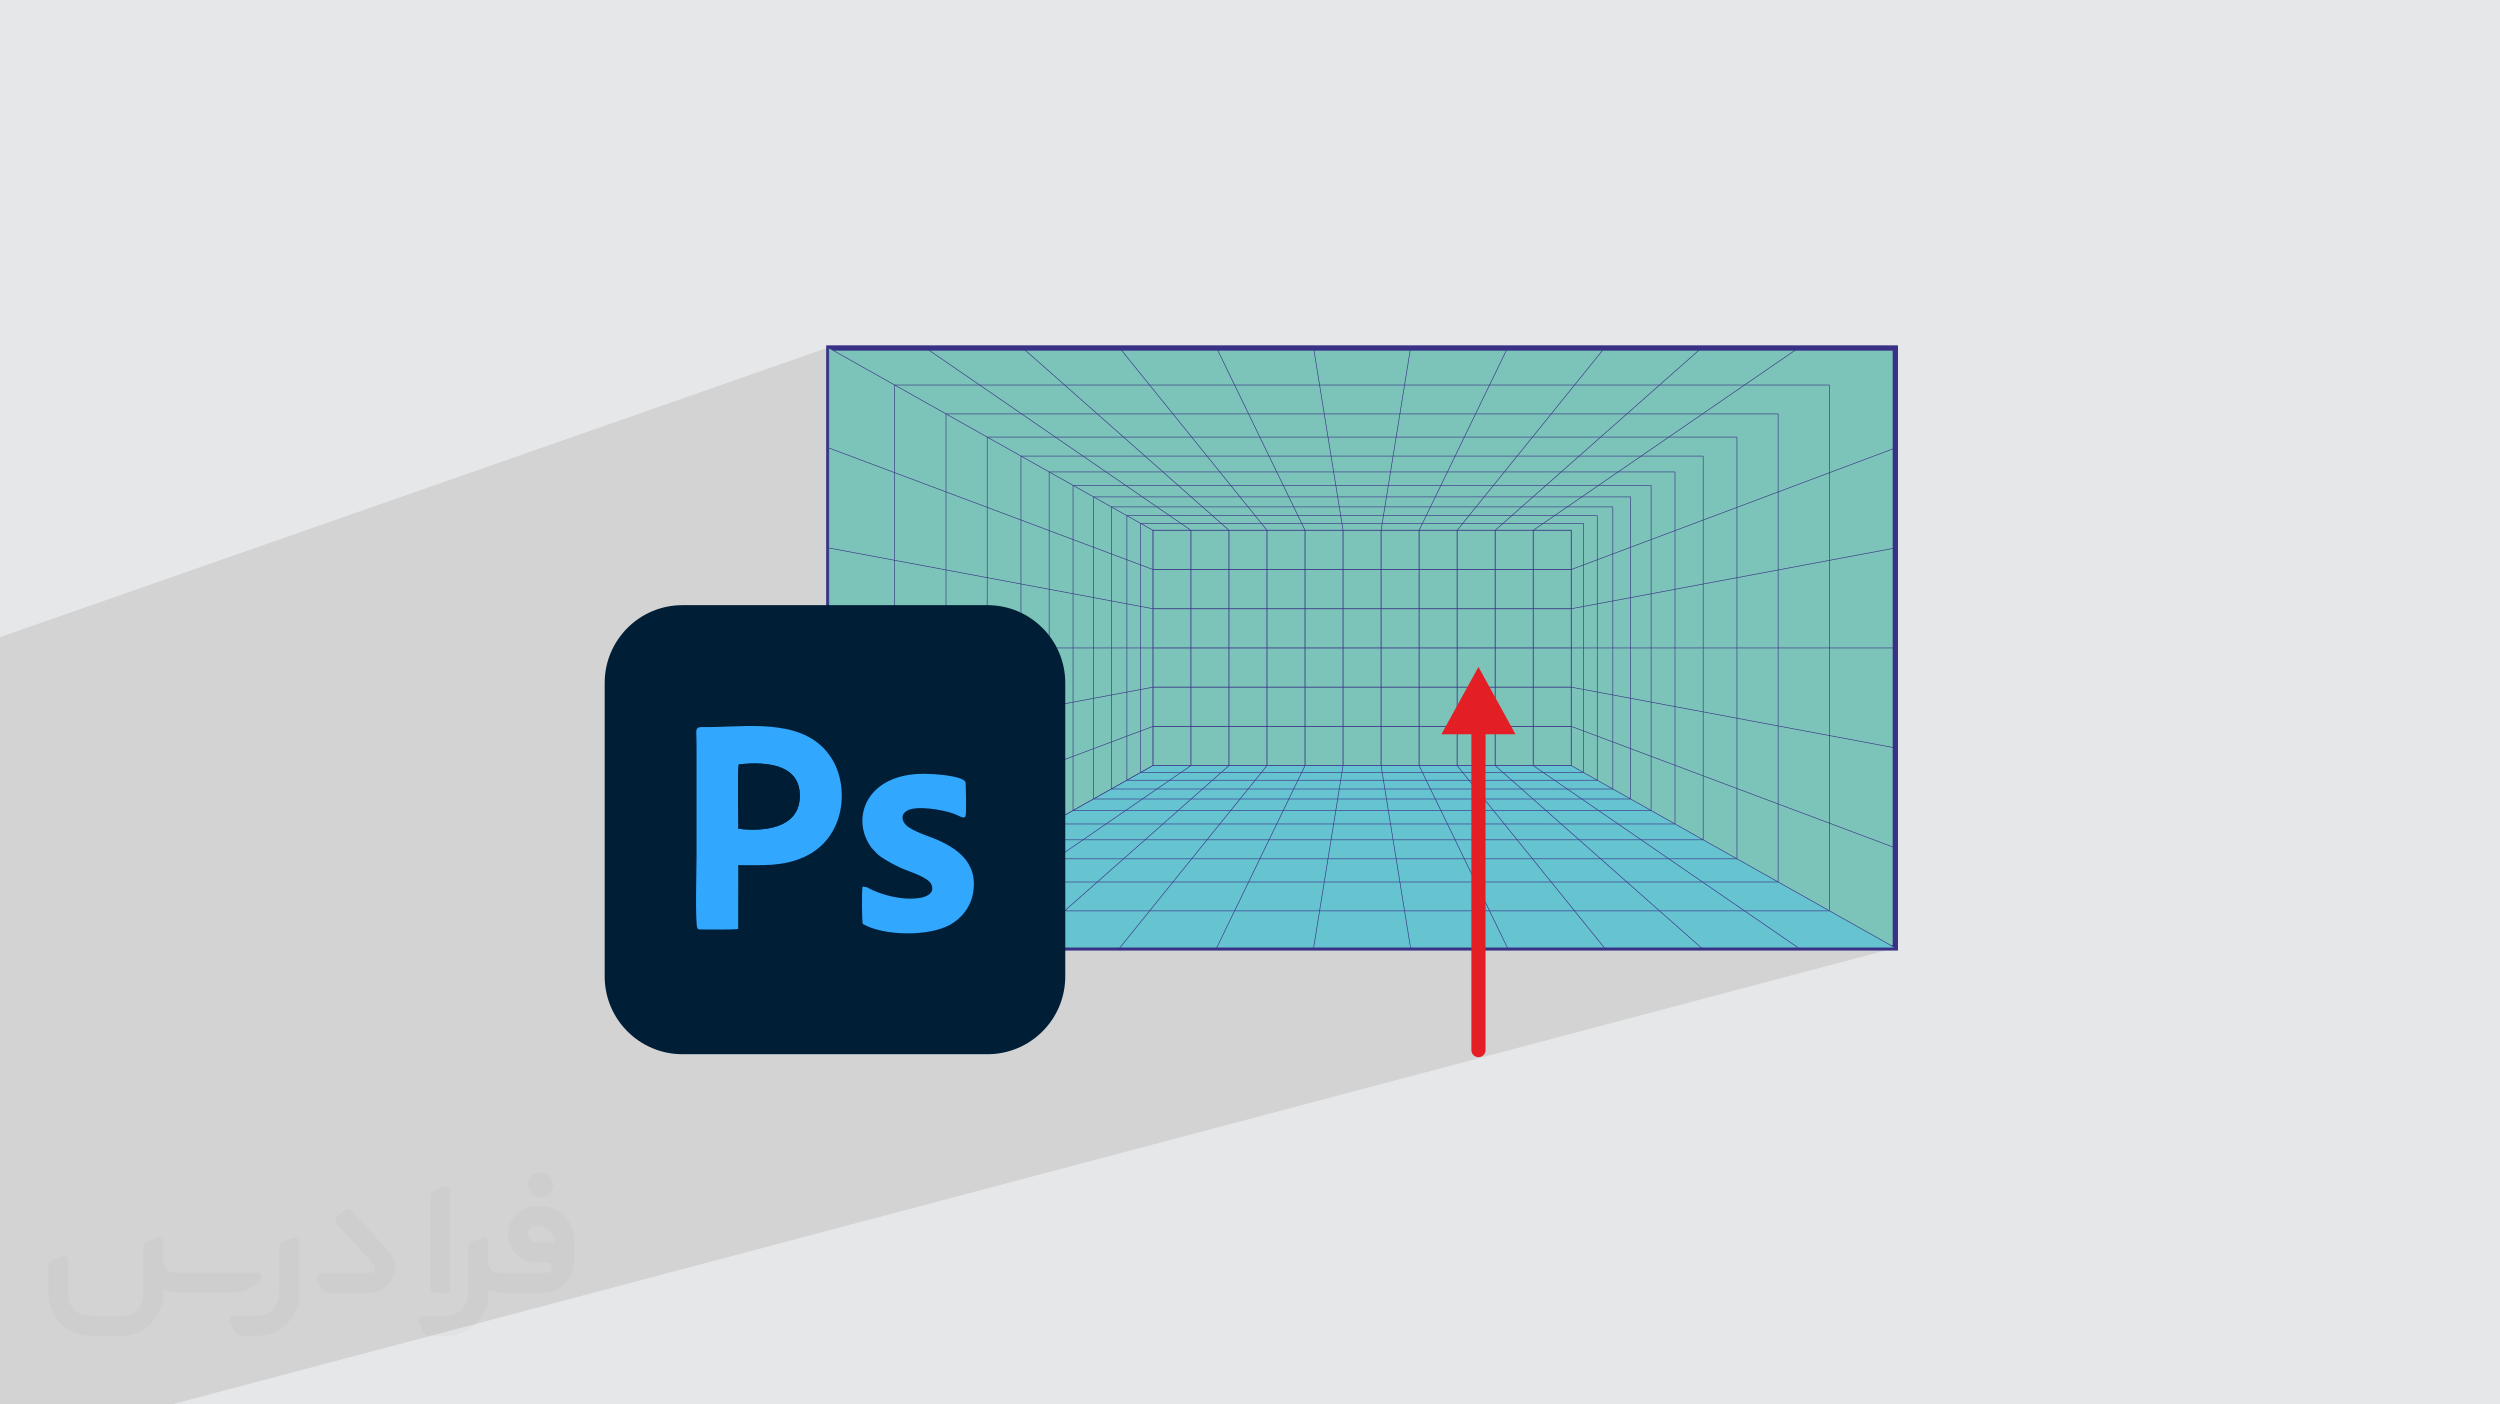 <?xml version="1.0" encoding="UTF-8"?>
<!DOCTYPE svg PUBLIC "-//W3C//DTD SVG 1.0//EN" "http://www.w3.org/TR/2001/REC-SVG-20010904/DTD/svg10.dtd">
<!-- Creator: CorelDRAW -->
<svg xmlns="http://www.w3.org/2000/svg" xml:space="preserve" width="94.192mm" height="52.917mm" version="1.0" style="shape-rendering:geometricPrecision; text-rendering:geometricPrecision; image-rendering:optimizeQuality; fill-rule:evenodd; clip-rule:evenodd"
viewBox="0 0 9404.92 5283.66"
 xmlns:xlink="http://www.w3.org/1999/xlink"
 xmlns:xodm="http://www.corel.com/coreldraw/odm/2003">
 <defs>
  <style type="text/css">
   <![CDATA[
    .str0 {stroke:#393185;stroke-width:19.97;stroke-miterlimit:22.926}
    .str1 {stroke:#393185;stroke-width:3.14;stroke-miterlimit:10}
    .str2 {stroke:#393185;stroke-width:2.35;stroke-miterlimit:10}
    .fil6 {fill:none;fill-rule:nonzero}
    .fil11 {fill:#001D36}
    .fil9 {fill:#001E36}
    .fil10 {fill:#31A7FE}
    .fil4 {fill:#D8D6D3}
    .fil3 {fill:#EDE7E2}
    .fil8 {fill:#E31E24;fill-rule:nonzero}
    .fil5 {fill:#7CC4B9;fill-rule:nonzero}
    .fil7 {fill:#66C3D0;fill-rule:nonzero}
    .fil2 {fill:#373435;fill-rule:nonzero;fill-opacity:0.031}
    .fil1 {fill:#2B2A29;fill-opacity:0.102}
    .fil0 {fill:#E6E7E8}
   ]]>
  </style>
 </defs>
 <g id="Layer_x0020_1">
  <polygon class="fil0" points="-0,0 9404.92,0 9404.92,5283.66 -0,5283.66 "/>
  <polygon class="fil1" points="645,5283.66 633.26,5283.66 519.05,5283.66 335.05,5283.66 25.09,5283.66 -0,5283.66 -0,5282.47 -0,5206.25 -0,5146.87 -0,5140.49 -0,5120.61 -0,5037.22 -0,5033.45 -0,5006.96 -0,4997.01 -0,4946.73 -0,4944.74 -0,4870.78 -0,4854.45 -0,4826.47 -0,4806.12 -0,4762.51 -0,4750.41 -0,4701.92 -0,4701.91 -0,4699.7 -0,4668.89 -0,4659.33 -0,4621.61 -0,4591.04 -0,4587.99 -0,4573.56 -0,4552.36 -0,4522.88 -0,4516.47 -0,4512.45 -0,4480.35 -0,4477.7 -0,4477.13 -0,4476.43 -0,4461.23 -0,4443.96 -0,4433.75 -0,4427.75 -0,4427.69 -0,4415.17 -0,4407.34 -0,4405.14 -0,4397 -0,4391.55 -0,4370.45 -0,4367.91 -0,4362.72 -0,4362.02 -0,4345.79 -0,4334.45 -0,4333.31 -0,4330.33 -0,4317.74 -0,4299.74 -0,4299.56 -0,4299.16 -0,4295.91 -0,4274.36 -0,4271.96 -0,4258.23 -0,4252.95 -0,4234.66 -0,4227.52 -0,4220.3 -0,4218.84 -0,4207.68 -0,4205.04 -0,4202.61 -0,4198.43 -0,4192.87 -0,4186.09 -0,4182.1 -0,4178.87 -0,4174.67 -0,4165.51 -0,4157.16 -0,4143.97 -0,4140.19 -0,4138.46 -0,4135.85 -0,4130.25 -0,4094.98 -0,4094.97 -0,4094.91 -0,4082.18 -0,4080.91 -0,4050.39 -0,4000.49 -0,4000.48 -0,3968.04 -0,3968.03 -0,3959.41 -0,3954.14 -0,3918.67 -0,3884.41 -0,3836.23 -0,3828.55 -0,3827.37 -0,3817.64 -0,3817.4 -0,3806.21 -0,3793.58 -0,3789.12 -0,3786.96 -0,3784.06 -0,3779.2 -0,3762.68 -0,3750.62 -0,3743.74 -0,3743.73 -0,3743.5 -0,3720.98 -0,3711.85 -0,3694.15 -0,3672.82 -0,3661.62 -0,3655.25 -0,3633.51 -0,3621.41 -0,3593.93 -0,3586.31 -0,3570.39 -0,3570.35 -0,3554.08 -0,3523.54 -0,3513.94 -0,3473.52 -0,3473 -0,3437.88 -0,3432.81 -0,3428.62 -0,3409.83 -0,3393.06 -0,3392.71 -0,3392.56 -0,3391.82 -0,3373.93 -0,3355.45 -0,3314.45 -0,3307.2 -0,3273.15 -0,3267.9 -0,3214.58 -0,3170.61 -0,3152.9 -0,3108.17 -0,3091.69 -0,3080.72 -0,3066.25 -0,2995.12 -0,2960.04 -0,2891.98 -0,2851.92 -0,2765.26 -0,2745.49 -0,2741.84 -0,2629.75 -0,2605.88 -0,2515.59 -0,2400.14 -0,2399.31 -0,2396.91 3118.03,1306.55 3122.46,1309.16 3482.77,1309.16 3847.5,1309.16 4212.23,1309.16 4576.97,1309.16 4941.71,1309.16 5306.44,1309.16 5671.17,1309.16 6035.91,1309.16 6400.63,1309.16 6765.39,1309.16 7130.12,1309.16 7130.12,1685.29 7130.12,2061.43 7130.12,2437.56 7130.12,2813.69 7130.12,3189.83 7130.12,3565.96 "/>
  <g id="_2404788380144">
   <path class="fil2" d="M1125.4 4672.59l0 197.03c0,20.41 -3.74,40.82 -11.66,59.56 -7.92,18.74 -19.16,36.25 -33.74,50.4 -14.58,14.58 -31.65,25.82 -50.4,33.74 -18.74,7.92 -39.15,11.66 -59.56,11.66l-60.82 0c-7.08,0 -14.16,-2.08 -19.99,-6.25 -5.83,-4.16 -10.41,-9.58 -12.92,-16.25l-11.24 -29.16c-0.83,-2.5 -1.25,-5.41 -1.25,-8.33 0,-2.92 1.25,-5.42 2.92,-7.92 1.67,-2.5 3.74,-4.16 6.25,-5.41 2.5,-1.25 5.41,-2.09 7.91,-1.67l86.23 0c22.08,0 42.91,-8.75 58.73,-24.57 15.41,-15.42 24.15,-36.65 24.15,-58.73l0 -179.12c0,-3.33 1.26,-6.66 3.33,-9.58 2.09,-2.92 5,-5 7.92,-6.25l40.82 -15.83c2.5,-0.84 5.41,-1.25 8.33,-0.84 2.92,0.42 5.42,1.26 7.5,2.92 2.09,1.67 4.17,3.75 5.42,6.25 1.25,2.92 2.08,5.83 2.08,8.33z"/>
   <path class="fil2" d="M2033.88 4536.8l-15 0c-59.57,0 -109.13,48.73 -108.31,107.88 0.42,27.5 12.08,54.16 31.66,73.32 19.57,19.57 46.23,30.4 74.14,30.4l39.57 0c5.42,0 10.41,2.08 14.17,5.83 3.74,3.74 5.83,8.75 5.83,14.16 0,5.42 -2.09,10.41 -5.83,14.17 -3.75,3.74 -8.75,5.83 -14.17,5.83l-179.11 0c-10.83,0 -20.83,-4.58 -28.33,-12.08 -7.5,-7.5 -11.66,-17.91 -12.08,-28.33l0 -74.98c0,-2.92 -0.83,-5.41 -2.08,-7.92 -1.25,-2.5 -3.33,-4.57 -5.42,-6.24 -2.08,-1.67 -4.99,-2.51 -7.5,-2.92 -2.92,-0.42 -5.41,0 -8.33,0.83l-41.24 15.83c-2.92,1.25 -5.83,3.33 -7.92,6.25 -2.08,2.92 -2.92,6.25 -2.92,9.58l0 179.12c0,22.08 -8.75,43.32 -24.15,58.73 -15.42,15.42 -36.65,24.57 -58.73,24.57l-86.64 0.01c-2.92,0 -5.42,0.83 -7.92,2.08 -2.5,1.25 -4.58,3.33 -6.25,5.42 -1.66,2.5 -2.5,4.99 -2.92,7.5 -0.41,2.92 0,5.41 1.26,8.33l11.24 29.16c2.5,6.67 7.08,12.5 12.91,16.66 5.83,4.16 12.91,6.25 20,5.83l60.81 0c41.24,0 80.81,-16.25 109.97,-45.82 29.16,-29.16 45.81,-68.74 45.81,-109.97l0 -18.32c15.84,7.91 33.33,12.08 50.82,12.08l157.03 0c30.41,0 59.99,-12.08 81.65,-33.74 21.66,-21.67 33.74,-50.82 33.74,-81.65l0 -85.81c0,-33.32 -13.33,-65.39 -36.65,-89.14 -23.74,-23.74 -55.82,-36.65 -89.14,-36.65zm50.39 136.2l-66.64 0c-7.92,0 -15.42,-2.5 -21.25,-7.91 -5.83,-5.42 -9.59,-12.5 -10.41,-20.42 0,-4.16 0.42,-8.75 2.08,-12.91 1.67,-4.16 3.75,-7.91 6.67,-10.82 5.83,-5.42 13.75,-8.76 21.66,-8.76l7.09 0c16.25,0 31.65,6.25 42.9,17.91 11.66,11.25 17.91,26.66 17.91,42.91z"/>
   <path class="fil2" d="M1694.39 4478.9l0 367.39c0,2.08 -0.42,4.57 -1.25,6.66 -0.84,2.09 -2.09,4.16 -3.75,5.83 -1.67,1.67 -3.33,2.92 -5.41,3.74 -2.09,0.84 -4.16,1.26 -6.67,1.26l-40.82 0c-2.08,0 -4.58,-0.42 -6.66,-1.26 -2.09,-0.83 -4.16,-2.08 -5.42,-3.74 -1.66,-1.67 -2.92,-3.74 -3.74,-5.83 -0.83,-2.09 -1.25,-4.58 -1.25,-6.66l0 -351.57c0,-3.32 0.83,-6.66 2.92,-9.58 2.08,-2.92 4.58,-5 7.91,-6.25l40.83 -15.83c2.5,-0.84 5.41,-1.25 8.33,-1.25 2.92,0.41 5.41,1.25 7.5,2.92 2.5,1.66 4.16,3.74 5.41,6.24 1.25,2.09 2.09,5 2.09,7.92z"/>
   <path class="fil2" d="M1391.56 4863.79l-153.7 0c-7.08,0 -14.17,-2.09 -20,-6.25 -5.83,-4.16 -10.41,-9.99 -13.33,-16.66l-11.24 -28.74c-0.83,-2.51 -1.25,-5.42 -0.83,-8.34 0.41,-2.92 1.25,-5.41 2.92,-7.91 1.66,-2.51 3.74,-4.16 6.24,-5.42 2.51,-1.25 5.42,-2.08 7.92,-2.08l184.11 0c3.33,0 6.66,-1.25 9.58,-2.92 2.93,-2.09 5,-4.58 6.67,-7.92 1.25,-3.33 1.67,-6.66 1.25,-9.99 -0.42,-3.33 -2.08,-6.67 -4.16,-9.17l-141.63 -154.12c-2.92,-3.33 -4.58,-7.92 -4.58,-12.5 0,-4.58 2.09,-8.75 5.83,-12.08l29.58 -27.49c3.33,-2.92 7.92,-4.58 12.5,-4.58 4.58,0.42 8.75,2.09 12.08,5.83l140.37 152.87c55.41,59.57 12.5,157.46 -69.56,157.46z"/>
   <path class="fil2" d="M977.53 4817.97l-20 17.07c-20.83,17.91 -47.49,27.91 -74.98,27.91l-211.19 0c-19.57,0 -39.15,-4.16 -57.06,-12.49l0 16.25c0,20.82 -4.16,41.65 -12.08,60.81 -7.91,19.16 -19.57,36.65 -34.57,51.65 -14.58,14.58 -32.07,26.24 -51.65,34.58 -19.16,7.91 -39.99,12.07 -60.82,12.07l-114.55 0.01c-20.83,0 -41.66,-4.17 -60.82,-12.08 -19.16,-7.92 -36.65,-19.58 -51.65,-34.58 -14.58,-14.58 -26.24,-32.07 -34.57,-51.65 -7.92,-19.16 -12.08,-39.98 -12.08,-60.81l0 -107.89c0,-3.33 1.25,-6.66 2.92,-9.58 2.09,-2.92 4.58,-5 7.92,-6.25l40.82 -15.83c2.5,-0.84 5.41,-1.26 8.33,-0.84 2.92,0.42 5.42,1.25 7.5,2.92 2.09,1.67 4.16,3.75 5.42,6.25 1.25,2.5 2.08,5 2.08,7.92l0 128.71c0,20.83 8.34,40.82 22.92,55.41 14.58,14.58 34.57,22.91 55.4,22.91l125.79 0c20.83,0 40.41,-8.34 54.99,-22.92 14.58,-14.58 22.92,-34.57 22.92,-55.4l0 -184.11c0,-3.33 1.25,-6.67 2.92,-9.59 2.08,-2.92 4.57,-4.99 7.91,-6.24l40.82 -15.84c2.51,-0.83 5.42,-1.25 8.34,-0.83 2.92,0.42 5.41,1.25 7.91,2.92 2.51,1.67 4.17,3.74 5.42,6.25 1.25,2.5 2.08,5.41 2.08,7.91l0 70.4c0,11.66 4.58,23.32 12.92,31.65 8.33,8.34 19.57,13.33 31.65,13.33l307.4 0c3.33,0 7.09,0.84 9.59,2.92 2.92,2.09 5,5 6.25,7.92 1.25,3.33 1.25,6.66 0.41,10.41 0,3.74 -2.08,6.66 -4.57,8.75z"/>
   <path class="fil2" d="M2033.88 4503.89c25.82,0 47.07,-21.25 47.07,-47.07 0,-25.83 -21.25,-47.07 -47.07,-47.07 -25.83,0 -47.08,21.24 -47.08,47.07 0,25.82 21.25,47.07 47.08,47.07z"/>
  </g>
  <polygon class="fil3" points="4328.81,2854.79 4337.08,2876.24 5911.06,2876.24 7130.12,3565.96 3118.03,3565.96 "/>
  <polygon class="fil3" points="4328.81,2017.72 4337.08,1996.27 5911.06,1996.27 7130.12,1306.55 3118.03,1306.55 "/>
  <rect class="fil4" x="4340.18" y="1994.88" width="1570.88" height="888.91"/>
  <polygon class="fil4" points="5863.39,2019.97 5911.06,1994.88 7130.12,1309.16 7130.12,3565.96 5767.97,2793.64 "/>
  <polygon class="fil4" points="4387.34,2019.97 4339.67,1994.88 3120.62,1309.16 3120.62,3565.96 4482.76,2793.64 "/>
  <polygon class="fil5 str0" points="7130.12,3565.96 3118.03,3565.96 3118.03,1309.16 7130.12,1309.16 "/>
  <polygon class="fil5 str1" points="4337.08,1994.88 5911.06,1994.88 5911.06,2880.24 4337.08,2880.24 "/>
  <line class="fil6 str1" x1="4337.08" y1="2732.68" x2="5911.06" y2= "2732.68" />
  <line class="fil6 str1" x1="4337.08" y1="2585.12" x2="5911.06" y2= "2585.12" />
  <line class="fil6 str1" x1="4337.08" y1="2437.56" x2="5911.06" y2= "2437.56" />
  <line class="fil6 str1" x1="4337.08" y1="2290" x2="5911.06" y2= "2290" />
  <line class="fil6 str1" x1="4337.08" y1="2142.45" x2="5911.06" y2= "2142.45" />
  <line class="fil6 str1" x1="5767.97" y1="1994.88" x2="5767.97" y2= "2880.24" />
  <line class="fil6 str1" x1="5624.88" y1="1994.88" x2="5624.88" y2= "2880.24" />
  <line class="fil6 str1" x1="5481.79" y1="1994.88" x2="5481.79" y2= "2880.24" />
  <line class="fil6 str1" x1="5338.71" y1="1994.88" x2="5338.71" y2= "2880.24" />
  <line class="fil6 str1" x1="5195.61" y1="1994.88" x2="5195.61" y2= "2880.24" />
  <line class="fil6 str1" x1="5052.53" y1="1994.88" x2="5052.53" y2= "2880.24" />
  <line class="fil6 str1" x1="4909.44" y1="1994.88" x2="4909.44" y2= "2880.24" />
  <line class="fil6 str1" x1="4766.35" y1="1994.88" x2="4766.35" y2= "2880.24" />
  <line class="fil6 str1" x1="4623.26" y1="1994.88" x2="4623.26" y2= "2880.24" />
  <line class="fil6 str1" x1="4480.18" y1="1994.88" x2="4480.18" y2= "2880.24" />
  <polygon class="fil5 str2" points="3118.03,1309.16 4337.08,1994.88 4337.08,2880.24 3118.03,3565.96 "/>
  <line class="fil6 str2" x1="3118.03" y1="3189.83" x2="4337.08" y2= "2732.68" />
  <line class="fil6 str2" x1="3118.03" y1="2813.69" x2="4337.08" y2= "2585.12" />
  <line class="fil6 str2" x1="3118.03" y1="2437.56" x2="4337.08" y2= "2437.56" />
  <line class="fil6 str2" x1="3118.03" y1="2061.43" x2="4337.08" y2= "2290" />
  <line class="fil6 str2" x1="3118.03" y1="1685.29" x2="4337.08" y2= "2142.45" />
  <line class="fil6 str2" x1="4291.06" y1="1969" x2="4291.06" y2= "2906.12" />
  <line class="fil6 str2" x1="4239.33" y1="1939.89" x2="4239.33" y2= "2935.23" />
  <line class="fil6 str2" x1="4180.75" y1="1906.94" x2="4180.75" y2= "2968.18" />
  <line class="fil6 str2" x1="4113.85" y1="1869.31" x2="4113.85" y2= "3005.81" />
  <line class="fil6 str2" x1="4036.74" y1="1825.94" x2="4036.74" y2= "3049.18" />
  <line class="fil6 str2" x1="3946.88" y1="1775.39" x2="3946.88" y2= "3099.73" />
  <line class="fil6 str2" x1="3840.85" y1="1715.74" x2="3840.85" y2= "3159.38" />
  <line class="fil6 str2" x1="3713.81" y1="1644.29" x2="3713.81" y2= "3230.84" />
  <line class="fil6 str2" x1="3558.86" y1="1557.12" x2="3558.86" y2= "3318" />
  <line class="fil6 str2" x1="3365.65" y1="1448.45" x2="3365.65" y2= "3426.67" />
  <line class="fil6 str2" x1="7130.12" y1="3189.83" x2="5911.06" y2= "2732.68" />
  <line class="fil6 str2" x1="7130.12" y1="2813.69" x2="5911.06" y2= "2585.12" />
  <line class="fil6 str2" x1="7130.12" y1="2437.56" x2="5911.06" y2= "2437.56" />
  <line class="fil6 str2" x1="7130.12" y1="2061.43" x2="5911.06" y2= "2290" />
  <line class="fil6 str2" x1="7130.12" y1="1685.29" x2="5911.06" y2= "2142.45" />
  <line class="fil6 str2" x1="5957.08" y1="1969" x2="5957.08" y2= "2906.12" />
  <line class="fil6 str2" x1="6008.81" y1="1939.89" x2="6008.81" y2= "2935.23" />
  <line class="fil6 str2" x1="6067.39" y1="1906.94" x2="6067.39" y2= "2968.18" />
  <line class="fil6 str2" x1="6134.29" y1="1869.31" x2="6134.29" y2= "3005.81" />
  <line class="fil6 str2" x1="6211.41" y1="1825.94" x2="6211.41" y2= "3049.18" />
  <line class="fil6 str2" x1="6301.27" y1="1775.39" x2="6301.27" y2= "3099.73" />
  <line class="fil6 str2" x1="6407.31" y1="1715.74" x2="6407.31" y2= "3159.38" />
  <line class="fil6 str2" x1="6534.35" y1="1644.29" x2="6534.35" y2= "3230.84" />
  <line class="fil6 str2" x1="6689.28" y1="1557.12" x2="6689.28" y2= "3318" />
  <line class="fil6 str2" x1="6882.49" y1="1448.45" x2="6882.49" y2= "3426.67" />
  <line class="fil6 str2" x1="4291.06" y1="1969" x2="5957.08" y2= "1969" />
  <line class="fil6 str2" x1="4239.33" y1="1939.89" x2="6008.81" y2= "1939.89" />
  <line class="fil6 str2" x1="4180.75" y1="1906.94" x2="6067.4" y2= "1906.94" />
  <line class="fil6 str2" x1="4113.85" y1="1869.31" x2="6134.29" y2= "1869.31" />
  <line class="fil6 str2" x1="4036.74" y1="1825.94" x2="6211.41" y2= "1825.94" />
  <line class="fil6 str2" x1="3946.88" y1="1775.39" x2="6301.27" y2= "1775.39" />
  <line class="fil6 str2" x1="3840.85" y1="1715.74" x2="6407.31" y2= "1715.74" />
  <line class="fil6 str2" x1="3713.81" y1="1644.29" x2="6534.35" y2= "1644.29" />
  <line class="fil6 str2" x1="3558.86" y1="1557.12" x2="6689.28" y2= "1557.12" />
  <line class="fil6 str2" x1="3365.65" y1="1448.45" x2="6882.49" y2= "1448.45" />
  <line class="fil6 str2" x1="6765.39" y1="1309.16" x2="5767.97" y2= "1994.88" />
  <line class="fil6 str2" x1="6400.63" y1="1309.16" x2="5624.88" y2= "1994.88" />
  <line class="fil6 str2" x1="6035.91" y1="1309.16" x2="5481.79" y2= "1994.88" />
  <line class="fil6 str2" x1="5671.17" y1="1309.16" x2="5338.71" y2= "1994.88" />
  <line class="fil6 str2" x1="5306.44" y1="1309.16" x2="5195.61" y2= "1994.88" />
  <line class="fil6 str2" x1="4941.71" y1="1309.16" x2="5052.53" y2= "1994.88" />
  <line class="fil6 str2" x1="4576.97" y1="1309.16" x2="4909.44" y2= "1994.88" />
  <line class="fil6 str2" x1="4212.23" y1="1309.16" x2="4766.35" y2= "1994.88" />
  <line class="fil6 str2" x1="3847.5" y1="1309.16" x2="4623.26" y2= "1994.88" />
  <line class="fil6 str2" x1="3482.77" y1="1309.16" x2="4480.18" y2= "1994.88" />
  <polygon class="fil7 str2" points="3118.03,3565.96 7130.12,3565.96 5911.06,2880.24 4337.08,2880.24 "/>
  <line class="fil6 str2" x1="4291.06" y1="2906.12" x2="5957.08" y2= "2906.12" />
  <line class="fil6 str2" x1="4239.33" y1="2935.23" x2="6008.81" y2= "2935.23" />
  <line class="fil6 str2" x1="4180.75" y1="2968.18" x2="6067.4" y2= "2968.18" />
  <line class="fil6 str2" x1="4113.85" y1="3005.81" x2="6134.29" y2= "3005.81" />
  <line class="fil6 str2" x1="4036.74" y1="3049.18" x2="6211.41" y2= "3049.18" />
  <line class="fil6 str2" x1="3946.88" y1="3099.73" x2="6301.27" y2= "3099.73" />
  <line class="fil6 str2" x1="3840.85" y1="3159.38" x2="6407.31" y2= "3159.38" />
  <line class="fil6 str2" x1="3713.81" y1="3230.84" x2="6534.35" y2= "3230.84" />
  <line class="fil6 str2" x1="3558.86" y1="3318" x2="6689.28" y2= "3318" />
  <line class="fil6 str2" x1="3365.65" y1="3426.67" x2="6882.49" y2= "3426.67" />
  <line class="fil6 str2" x1="6765.39" y1="3565.96" x2="5767.97" y2= "2880.24" />
  <line class="fil6 str2" x1="6400.63" y1="3565.96" x2="5624.88" y2= "2880.24" />
  <line class="fil6 str2" x1="6035.91" y1="3565.96" x2="5481.79" y2= "2880.24" />
  <line class="fil6 str2" x1="5671.17" y1="3565.96" x2="5338.71" y2= "2880.24" />
  <line class="fil6 str2" x1="5306.44" y1="3565.96" x2="5195.61" y2= "2880.24" />
  <line class="fil6 str2" x1="4941.71" y1="3565.96" x2="5052.53" y2= "2880.24" />
  <line class="fil6 str2" x1="4576.97" y1="3565.96" x2="4909.44" y2= "2880.24" />
  <line class="fil6 str2" x1="4212.23" y1="3565.96" x2="4766.35" y2= "2880.24" />
  <line class="fil6 str2" x1="3847.5" y1="3565.96" x2="4623.26" y2= "2880.24" />
  <line class="fil6 str2" x1="3482.77" y1="3565.96" x2="4480.18" y2= "2880.24" />
  <path class="fil8" d="M5422.52 2762.22l139.35 -253.34 139.35 253.34 -112.7 0 0 1188.24c-0.05,10.92 -6.48,20.51 -16.57,24.68 -17.65,7.07 -36.63,-5.68 -36.73,-24.68l0 -1188.24 -112.69 0z"/>
  <path class="fil9" d="M2567.44 2276.59l1147.42 0c161.58,0 292.61,131.03 292.61,292.61l0 1104.13c0,161.57 -131.03,292.59 -292.61,292.59l-1147.45 0c-161.59,0 -292.62,-131.03 -292.62,-292.62l0 -1104.13c0,-161.58 131.03,-292.6 292.62,-292.6l0.03 0.02z"/>
  <path class="fil10" d="M2777.9 3117.7c0,-35.88 -4.13,-223.22 1.67,-242.1 111.85,-12.04 232.54,2.8 229.25,122.53 -3.35,121.36 -141.52,130.61 -230.89,119.57l-0.03 0zm-0.74 136.88c93.37,0 166.76,5.91 247.88,-30.63 155.84,-70.22 173.34,-266.57 100.27,-376.03 -93.33,-139.79 -284.25,-116.99 -437.12,-112.95 -82.91,2.17 -67.76,-13.23 -67.76,70.94l0 414.22c0,34.75 -6.04,261.15 3.42,272.61 6.23,5.53 7.31,3.87 18.07,3.95 28.69,0.15 119.77,1.46 135.06,-2.07l0.16 -239.98 -0.04 0 0.05 -0.07z"/>
  <path class="fil10" d="M3245.4 3475.63c77.91,45.69 248.36,48.5 329.33,2.93 38.13,-21.44 74.45,-60.28 85.21,-115.39 24.76,-126.88 -74.94,-184.63 -174.97,-219.65 -19.36,-6.76 -53.55,-22.03 -68.01,-32.22 -20.66,-14.57 -33.97,-43.5 -5.34,-61.13 35.37,-21.8 136.09,-3.44 173.11,9.83 31.27,11.21 47.75,28 49.02,0.8 0.84,-17.81 0.76,-114.07 -2.19,-120.11 -16.82,-23.49 -118.76,-29.33 -152.81,-29.67 -221.96,-2.11 -280.92,171 -199.7,278.71l22.13 23.84c6.63,5.63 18.43,13.91 26.95,19.14 19.04,11.72 36.31,21.19 58.11,31.24 35.32,16.31 105.27,34.93 117.79,63.74 13.18,30.29 -15.39,44.88 -39.04,49.42 -63.73,12.22 -147.74,-8.23 -204.27,-39.29l-13.71 -2.41c-0.38,-0.71 -1.51,0.39 -2.17,0.71 -3.44,13.85 -2.43,124.72 0.61,139.55l0 -0.03 -0.06 -0.02z"/>
  <path class="fil11" d="M2777.9 3117.7c89.38,11.03 227.53,1.79 230.9,-119.57 3.3,-119.74 -117.38,-134.58 -229.27,-122.53 -5.77,18.89 -1.65,206.24 -1.65,242.1l0.02 0z"/>
 </g>
</svg>
